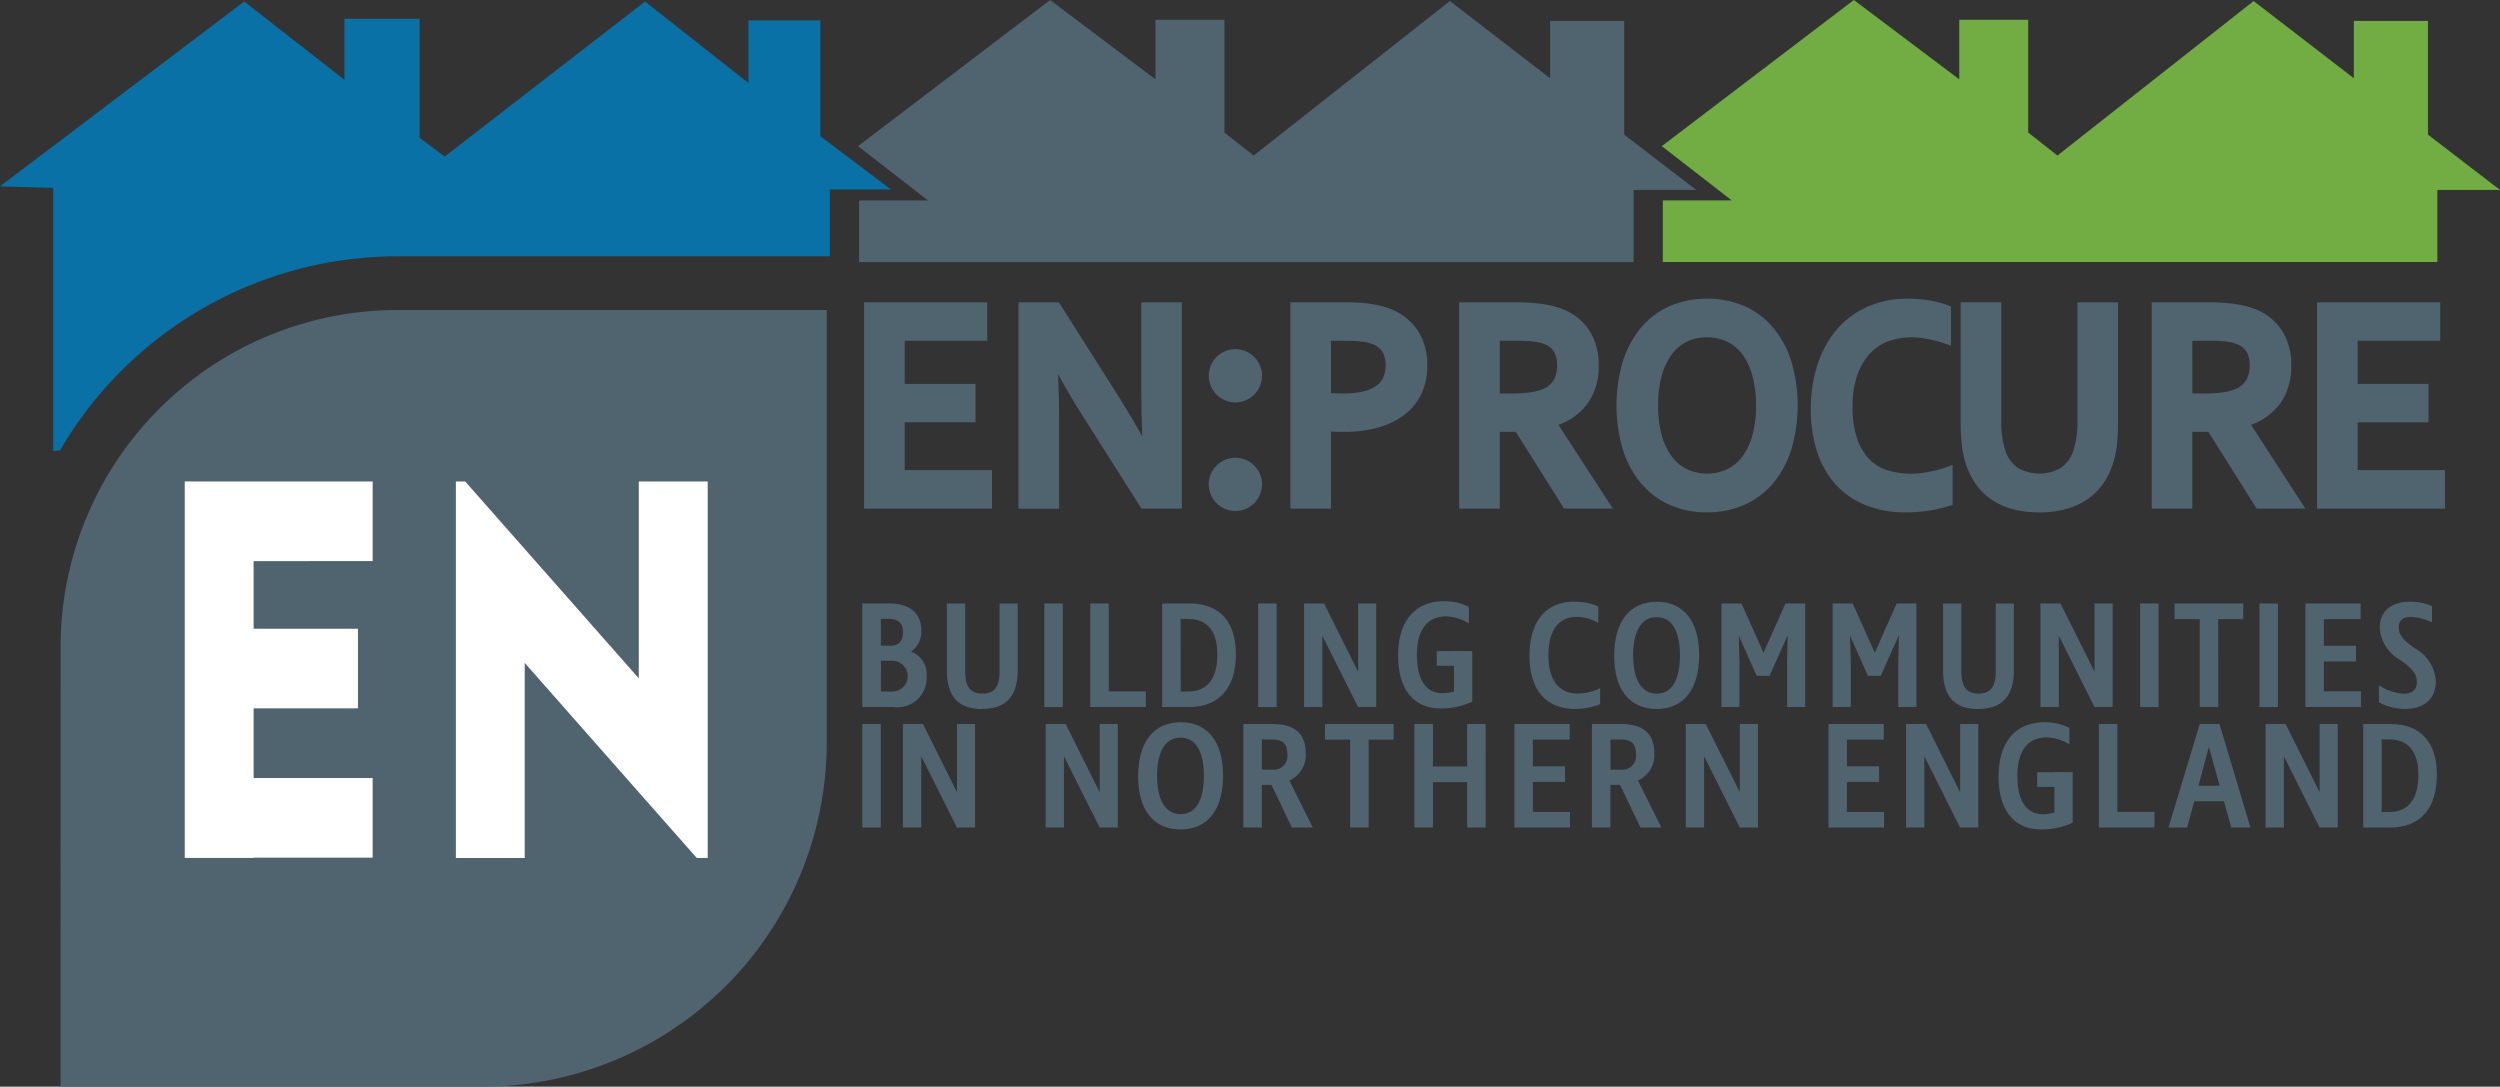 <?xml version="1.0" encoding="UTF-8"?>
<svg xmlns="http://www.w3.org/2000/svg" xmlns:xlink="http://www.w3.org/1999/xlink" width="175.831" height="76.426" viewBox="0 0 175.831 76.426">
  <rect x="0" y="0" width="175.831" height="76.426" fill="#333333" stroke="none"/>
  <defs>
    <clipPath id="clip-path">
      <rect id="Rectangle_461" data-name="Rectangle 461" width="175.831" height="76.425" fill="none"></rect>
    </clipPath>
  </defs>
  <g id="Group_181" data-name="Group 181" clip-path="url(#clip-path)">
    <path id="Path_675" data-name="Path 675" d="M62.661,13.289H58.367v4.7H27.961A27.492,27.492,0,0,0,4.217,31.645l-.473.033v-18.5L0,13.069l17.177-13,7.049,5.508V1.285h5.285V9.654l1.764,1.321L45.369.071,52.638,5.8V1.4H57.7V9.545Z" transform="translate(0 0.037)" fill="#0a71a6"></path>
    <path id="Path_676" data-name="Path 676" d="M39.781,10.278,44.7,14.1H39.854v4.331H94.329V13.36h4.405l-5.067-3.89v-8H88.455V5.505L81.407.073l-13.8,10.866L65.55,9.324V1.394H60.7V5.58L53.29,0Z" transform="translate(20.567 0)" fill="#4f646f"></path>
    <path id="Path_677" data-name="Path 677" d="M77.045,10.278l4.92,3.818H77.118v4.331h54.475V13.36H136l-5.067-3.89v-8h-5.212V5.505L118.672.073l-13.8,10.866-2.056-1.616V1.394H97.968V5.58L90.554,0Z" transform="translate(39.832 0)" fill="#71ad42"></path>
    <path id="Path_678" data-name="Path 678" d="M2.807,68.995H32.5A24.2,24.2,0,0,0,56.694,44.8V14.373H26.51a23.7,23.7,0,0,0-23.7,23.7Z" transform="translate(1.451 7.431)" fill="#4f646f"></path>
    <path id="Path_679" data-name="Path 679" d="M49.06,28.526h-9V14.017h8.662v2.7H42.917v3.037H47.9v2.7H42.917v3.362H49.06Z" transform="translate(20.712 7.247)" fill="#4f646f"></path>
    <path id="Path_680" data-name="Path 680" d="M58.713,28.526h-2.84l-4.155-6.55c-.551-.856-1.124-1.828-1.71-2.9.044,1.18.067,2.139.067,2.855v6.6H47.22V14.017h2.84l4.193,6.613c.64,1.018,1.2,1.965,1.673,2.825-.046-1.244-.068-2.2-.068-2.84v-6.6h2.855Z" transform="translate(24.413 7.247)" fill="#4f646f"></path>
    <path id="Path_681" data-name="Path 681" d="M62.682,28.526H59.827V14.017h3.888a12.615,12.615,0,0,1,1.619.091,6.867,6.867,0,0,1,1.264.278,4.2,4.2,0,0,1,2.11,1.5,4.355,4.355,0,0,1,.745,2.6,4.58,4.58,0,0,1-.4,1.937A3.992,3.992,0,0,1,67.878,21.9a5.484,5.484,0,0,1-1.852.915,8.837,8.837,0,0,1-2.459.314c-.209,0-.416,0-.617-.012-.093,0-.181-.008-.267-.014Zm0-8.131c.07.006.147.011.231.015.2.011.4.015.616.015a5.867,5.867,0,0,0,1.478-.156,2.534,2.534,0,0,0,.907-.414,1.41,1.41,0,0,0,.461-.6,2.183,2.183,0,0,0,.149-.816,1.849,1.849,0,0,0-.217-.924,1.391,1.391,0,0,0-.736-.573,3.145,3.145,0,0,0-.736-.165,10.125,10.125,0,0,0-1.147-.055H62.682Z" transform="translate(30.93 7.247)" fill="#4f646f"></path>
    <path id="Path_682" data-name="Path 682" d="M78.458,28.526H75.034l-3.4-5.4H70.506v5.4H67.651V14.017h4.084a12.3,12.3,0,0,1,1.8.123,6.163,6.163,0,0,1,1.459.378,3.98,3.98,0,0,1,1.829,1.5,4.483,4.483,0,0,1,.643,2.473,4.45,4.45,0,0,1-.777,2.64,4.346,4.346,0,0,1-2.056,1.5Zm-7.952-8.1h.846a9.129,9.129,0,0,0,1.291-.076,3.525,3.525,0,0,0,.851-.214,1.563,1.563,0,0,0,.815-.669,2.188,2.188,0,0,0,.234-1.029,1.963,1.963,0,0,0-.182-.871,1.208,1.208,0,0,0-.586-.554,2.5,2.5,0,0,0-.739-.218,7.75,7.75,0,0,0-1.18-.074h-1.35Z" transform="translate(34.975 7.247)" fill="#4f646f"></path>
    <path id="Path_683" data-name="Path 683" d="M81.317,28.876a6.325,6.325,0,0,1-2.7-.558A5.677,5.677,0,0,1,76.6,26.749a6.98,6.98,0,0,1-1.238-2.382,11.038,11.038,0,0,1,0-6.012A6.987,6.987,0,0,1,76.6,15.972,5.677,5.677,0,0,1,78.616,14.4a6.817,6.817,0,0,1,5.4,0,5.681,5.681,0,0,1,2.015,1.569,6.975,6.975,0,0,1,1.238,2.383,10.995,10.995,0,0,1,0,6.01,6.975,6.975,0,0,1-1.238,2.383,5.664,5.664,0,0,1-2.015,1.569,6.325,6.325,0,0,1-2.7.558m0-12.306a3.267,3.267,0,0,0-1.376.287,2.885,2.885,0,0,0-1.071.865,4.481,4.481,0,0,0-.727,1.5,7.679,7.679,0,0,0-.269,2.144,7.7,7.7,0,0,0,.269,2.145,4.41,4.41,0,0,0,.725,1.488,2.975,2.975,0,0,0,1.074.866,3.4,3.4,0,0,0,2.749,0,2.944,2.944,0,0,0,1.074-.866,4.438,4.438,0,0,0,.725-1.488,7.664,7.664,0,0,0,.269-2.145,7.653,7.653,0,0,0-.269-2.144,4.481,4.481,0,0,0-.727-1.5,2.885,2.885,0,0,0-1.071-.865,3.267,3.267,0,0,0-1.376-.287" transform="translate(38.747 7.158)" fill="#4f646f"></path>
    <path id="Path_684" data-name="Path 684" d="M90.66,28.876a7.469,7.469,0,0,1-2.9-.528,5.705,5.705,0,0,1-2.116-1.5,6.386,6.386,0,0,1-1.271-2.31,9.753,9.753,0,0,1-.419-2.925,10.021,10.021,0,0,1,.448-3.045,7.4,7.4,0,0,1,1.3-2.459,6.038,6.038,0,0,1,2.145-1.651,6.923,6.923,0,0,1,2.9-.611,9.4,9.4,0,0,1,1.552.124,6.956,6.956,0,0,1,1.333.353l.182.07v2.761l-.376-.13a8.011,8.011,0,0,0-1.343-.353,5.091,5.091,0,0,0-2.826.22,3.452,3.452,0,0,0-1.252.925,4.46,4.46,0,0,0-.828,1.525,6.748,6.748,0,0,0-.3,2.115,7.052,7.052,0,0,0,.276,2.078,4.028,4.028,0,0,0,.775,1.456,3.172,3.172,0,0,0,1.215.866,5.833,5.833,0,0,0,3.061.176,7.23,7.23,0,0,0,1.33-.352l.382-.143v2.814l-.2.064a9.95,9.95,0,0,1-1.452.338,10.366,10.366,0,0,1-1.613.123" transform="translate(43.403 7.158)" fill="#4f646f"></path>
    <path id="Path_685" data-name="Path 685" d="M96.406,28.787a7.1,7.1,0,0,1-1.84-.223A4.966,4.966,0,0,1,93.1,27.91a4.286,4.286,0,0,1-1.089-1.048A5.288,5.288,0,0,1,91.3,25.48a6.522,6.522,0,0,1-.306-1.349,13.13,13.13,0,0,1-.091-1.619v-8.5h2.855v8.266a6.464,6.464,0,0,0,.3,2.212,2.3,2.3,0,0,0,.918,1.2,3.062,3.062,0,0,0,2.919,0,2.3,2.3,0,0,0,.919-1.2,6.464,6.464,0,0,0,.3-2.212V14.017h2.853v8.5a13.1,13.1,0,0,1-.089,1.619,6.558,6.558,0,0,1-.308,1.35,5.146,5.146,0,0,1-.718,1.382,4.239,4.239,0,0,1-1.107,1.048,5.157,5.157,0,0,1-1.488.652,7.131,7.131,0,0,1-1.848.223" transform="translate(46.996 7.247)" fill="#4f646f"></path>
    <path id="Path_686" data-name="Path 686" d="M110.567,28.526h-3.424l-3.4-5.4h-1.129v5.4H99.76V14.017h4.084a12.338,12.338,0,0,1,1.8.123,6.149,6.149,0,0,1,1.458.378,3.981,3.981,0,0,1,1.829,1.5,4.474,4.474,0,0,1,.643,2.473,4.447,4.447,0,0,1-.777,2.64,4.339,4.339,0,0,1-2.056,1.5Zm-7.952-8.1h.846a9.115,9.115,0,0,0,1.291-.076,3.564,3.564,0,0,0,.85-.214,1.561,1.561,0,0,0,.816-.669,2.188,2.188,0,0,0,.234-1.029,1.963,1.963,0,0,0-.182-.871,1.208,1.208,0,0,0-.586-.554,2.483,2.483,0,0,0-.739-.218,7.742,7.742,0,0,0-1.179-.074h-1.352Z" transform="translate(51.576 7.247)" fill="#4f646f"></path>
    <path id="Path_687" data-name="Path 687" d="M116.425,28.526h-9V14.017h8.664v2.7h-5.809v3.037h4.986v2.7h-4.986v3.362h6.145Z" transform="translate(55.538 7.247)" fill="#4f646f"></path>
    <path id="Path_688" data-name="Path 688" d="M56.042,18.06a1.872,1.872,0,1,1,1.872,1.872,1.872,1.872,0,0,1-1.872-1.872" transform="translate(28.974 8.369)" fill="#4f646f"></path>
    <path id="Path_689" data-name="Path 689" d="M56.042,23.095a1.872,1.872,0,1,1,1.872,1.872,1.872,1.872,0,0,1-1.872-1.872" transform="translate(28.974 10.972)" fill="#4f646f"></path>
    <path id="Path_690" data-name="Path 690" d="M42.163,35.262H39.98V27.979h1.892c1.431,0,2.251.681,2.251,1.869a1.666,1.666,0,0,1-.715,1.514A1.685,1.685,0,0,1,44.5,33.094a2.053,2.053,0,0,1-2.333,2.168m-.884-1.091h.85a1.083,1.083,0,0,0-.024-2.165h-.825Zm0-3.225h.686c.721,0,.872-.525.872-.965,0-.6-.341-.922-.989-.922h-.569Z" transform="translate(20.67 14.465)" fill="#4f646f"></path>
    <path id="Path_691" data-name="Path 691" d="M46.361,35.4c-1.657,0-2.462-.886-2.462-2.706V27.98h1.286v4.783c0,1.076.373,1.553,1.211,1.553s1.211-.461,1.211-1.543V27.98h1.274v4.7c0,1.826-.824,2.715-2.52,2.715" transform="translate(22.696 14.466)" fill="#4f646f"></path>
    <rect id="Rectangle_454" data-name="Rectangle 454" width="1.299" height="7.283" transform="translate(73.45 42.444)" fill="#4f646f"></rect>
    <path id="Path_692" data-name="Path 692" d="M54.456,35.262H50.547V27.979h1.3v6.182h2.611Z" transform="translate(26.133 14.465)" fill="#4f646f"></path>
    <path id="Path_693" data-name="Path 693" d="M55.749,35.262H53.882V27.979H55.8c2.106,0,3.266,1.265,3.266,3.563,0,2.4-1.177,3.72-3.313,3.72m-.569-1.091H55.7c1.705,0,2.062-1.418,2.062-2.609,0-1.138-.355-2.494-2.049-2.494h-.534Z" transform="translate(27.857 14.465)" fill="#4f646f"></path>
    <rect id="Rectangle_455" data-name="Rectangle 455" width="1.297" height="7.283" transform="translate(88.491 42.444)" fill="#4f646f"></rect>
    <path id="Path_694" data-name="Path 694" d="M65.535,35.262H64.257l-2.511-5.014v5.014H60.46V27.979h1.406l2.394,4.8v-4.8h1.274Z" transform="translate(31.258 14.465)" fill="#4f646f"></path>
    <path id="Path_695" data-name="Path 695" d="M74.119,35.439c-2.039,0-3.207-1.355-3.207-3.72,0-2.429,1.139-3.821,3.125-3.821a4.007,4.007,0,0,1,1.634.3l.082.039v1.15l-.208-.108a2.892,2.892,0,0,0-1.309-.314c-1.285,0-1.992.956-1.992,2.69s.724,2.7,2.037,2.7a3.491,3.491,0,0,0,1.4-.287l.2-.091V35.1l-.089.036a4.637,4.637,0,0,1-1.672.3" transform="translate(36.661 14.423)" fill="#4f646f"></path>
    <path id="Path_696" data-name="Path 696" d="M77.812,35.44c-1.889,0-2.973-1.364-2.973-3.739,0-2.417,1.092-3.8,3-3.8,1.89,0,2.973,1.371,2.973,3.761s-1.092,3.782-3,3.782m.012-6.462c-1.066,0-1.654.956-1.654,2.691,0,1.71.6,2.691,1.654,2.691,1.427,0,1.641-1.685,1.641-2.691s-.214-2.691-1.641-2.691" transform="translate(38.692 14.423)" fill="#4f646f"></path>
    <path id="Path_697" data-name="Path 697" d="M85.7,35.262H84.427v-3.13l.044-1.921L83.192,33.07h-.9l-1.264-2.828.052,1.866v3.154H79.81V27.979h1.412l1.55,3.465,1.541-3.465H85.7Z" transform="translate(41.262 14.465)" fill="#4f646f"></path>
    <path id="Path_698" data-name="Path 698" d="M90.858,35.262H89.583v-3.13l.042-1.919L88.348,33.07h-.9L86.19,30.242l.052,1.866v3.154H84.967V27.979h1.411l1.552,3.465,1.54-3.465h1.388Z" transform="translate(43.928 14.465)" fill="#4f646f"></path>
    <path id="Path_699" data-name="Path 699" d="M92.547,35.4c-1.655,0-2.461-.886-2.461-2.706V27.98h1.285v4.783c0,1.076.373,1.553,1.211,1.553s1.211-.461,1.211-1.543V27.98h1.274v4.7c0,1.826-.825,2.715-2.52,2.715" transform="translate(46.574 14.466)" fill="#4f646f"></path>
    <path id="Path_700" data-name="Path 700" d="M99.678,35.262H98.4L95.89,30.248v5.014H94.6V27.979H96.01l2.394,4.8v-4.8h1.274Z" transform="translate(48.91 14.465)" fill="#4f646f"></path>
    <rect id="Rectangle_456" data-name="Rectangle 456" width="1.297" height="7.283" transform="translate(150.521 42.444)" fill="#4f646f"></rect>
    <path id="Path_701" data-name="Path 701" d="M103.89,35.262h-1.3V29.079h-1.772v-1.1h4.829v1.1h-1.76Z" transform="translate(52.124 14.465)" fill="#4f646f"></path>
    <rect id="Rectangle_457" data-name="Rectangle 457" width="1.299" height="7.283" transform="translate(158.913 42.444)" fill="#4f646f"></rect>
    <path id="Path_702" data-name="Path 702" d="M110.793,35.262h-3.909V27.979h3.885v1.1h-2.586v1.878h2.26v1.1h-2.26v2.1h2.611Z" transform="translate(55.259 14.465)" fill="#4f646f"></path>
    <path id="Path_703" data-name="Path 703" d="M112.1,35.439a3.94,3.94,0,0,1-1.731-.428l-.077-.039V33.79l.208.109a3.576,3.576,0,0,0,1.543.47c.419,0,.919-.144.919-.83s-.522-1.065-1.124-1.516a2.809,2.809,0,0,1-1.488-2.279c0-1.174.787-1.848,2.159-1.848a3.814,3.814,0,0,1,1.426.269l.091.033v1.142l-.193-.074a3.548,3.548,0,0,0-1.277-.3c-.4,0-.872.127-.872.737,0,.633.507,1.009,1.094,1.444a2.848,2.848,0,0,1,1.517,2.329c0,1.247-.8,1.961-2.194,1.961" transform="translate(57.023 14.423)" fill="#4f646f"></path>
    <rect id="Rectangle_458" data-name="Rectangle 458" width="1.299" height="7.282" transform="translate(60.65 50.922)" fill="#4f646f"></rect>
    <path id="Path_704" data-name="Path 704" d="M46.938,40.848H45.659L43.15,35.834v5.014H41.863V33.566H43.27l2.394,4.8v-4.8h1.274Z" transform="translate(21.643 17.354)" fill="#4f646f"></path>
    <path id="Path_705" data-name="Path 705" d="M53.554,40.848H52.276l-2.509-5.014v5.014H48.48V33.566h1.406l2.394,4.8v-4.8h1.274Z" transform="translate(25.064 17.354)" fill="#4f646f"></path>
    <path id="Path_706" data-name="Path 706" d="M55.741,41.025c-1.89,0-2.973-1.362-2.973-3.738,0-2.417,1.092-3.8,3-3.8,1.889,0,2.973,1.371,2.973,3.761s-1.092,3.78-3,3.78m.012-6.461c-1.066,0-1.654.956-1.654,2.691,0,1.71.6,2.691,1.654,2.691,1.427,0,1.641-1.685,1.641-2.691s-.214-2.691-1.641-2.691" transform="translate(27.281 17.311)" fill="#4f646f"></path>
    <path id="Path_707" data-name="Path 707" d="M62.529,40.849H61.057l-1.434-3h-.678v3h-1.3V33.566h2.019c1.594,0,2.368.672,2.368,2.054a1.962,1.962,0,0,1-1.148,1.922Zm-3.583-4.069h.733a.964.964,0,0,0,1.059-1.1c0-.719-.32-1.027-1.071-1.027h-.721Z" transform="translate(29.803 17.354)" fill="#4f646f"></path>
    <path id="Path_708" data-name="Path 708" d="M64.5,40.848H63.2V34.666H61.429v-1.1h4.83v1.1H64.5Z" transform="translate(31.759 17.354)" fill="#4f646f"></path>
    <path id="Path_709" data-name="Path 709" d="M70.583,40.848h-1.3V37.653H66.875v3.195h-1.3V33.566h1.3v2.987h2.409V33.566h1.3Z" transform="translate(33.904 17.354)" fill="#4f646f"></path>
    <path id="Path_710" data-name="Path 710" d="M74.121,40.848H70.212V33.566H74.1v1.1H71.511v1.877h2.262v1.1H71.511v2.106h2.611Z" transform="translate(36.3 17.354)" fill="#4f646f"></path>
    <path id="Path_711" data-name="Path 711" d="M78.69,40.849H77.218l-1.434-3h-.678v3h-1.3V33.566h2.019c1.594,0,2.368.672,2.368,2.054a1.962,1.962,0,0,1-1.148,1.922Zm-3.583-4.069h.733a.965.965,0,0,0,1.059-1.1c0-.719-.32-1.027-1.071-1.027h-.721Z" transform="translate(38.159 17.354)" fill="#4f646f"></path>
    <path id="Path_712" data-name="Path 712" d="M83.233,40.848H81.954l-2.509-5.014v5.014H78.158V33.566h1.406l2.394,4.8v-4.8h1.274Z" transform="translate(40.408 17.354)" fill="#4f646f"></path>
    <path id="Path_713" data-name="Path 713" d="M88.684,40.848H84.775V33.566H88.66v1.1H86.073v1.877h2.26v1.1h-2.26v2.106h2.611Z" transform="translate(43.828 17.354)" fill="#4f646f"></path>
    <path id="Path_714" data-name="Path 714" d="M93.446,40.848H92.167l-2.511-5.014v5.014H88.372V33.566h1.406l2.394,4.8v-4.8h1.274Z" transform="translate(45.688 17.354)" fill="#4f646f"></path>
    <path id="Path_715" data-name="Path 715" d="M101.218,40.848H97.309V33.566h1.3v6.182h2.611Z" transform="translate(50.308 17.354)" fill="#4f646f"></path>
    <path id="Path_716" data-name="Path 716" d="M106.3,40.848h-1.347L104.44,39h-2.09l-.5,1.849h-1.312l2.2-7.282h1.388Zm-3.654-2.94h1.493l-.76-2.732Z" transform="translate(51.976 17.354)" fill="#4f646f"></path>
    <path id="Path_717" data-name="Path 717" d="M110.114,40.848h-1.277l-2.511-5.014v5.014H105.04V33.566h1.406l2.394,4.8v-4.8h1.274Z" transform="translate(54.305 17.354)" fill="#4f646f"></path>
    <path id="Path_718" data-name="Path 718" d="M111.433,40.849h-1.867V33.566h1.914c2.106,0,3.266,1.265,3.266,3.563,0,2.4-1.177,3.72-3.313,3.72m-.569-1.091h.523c1.7,0,2.06-1.418,2.06-2.608,0-1.138-.355-2.5-2.049-2.5h-.534Z" transform="translate(56.645 17.354)" fill="#4f646f"></path>
    <path id="Path_719" data-name="Path 719" d="M95.645,41.025c-1.9,0-2.985-1.355-2.985-3.72,0-2.429,1.186-3.821,3.254-3.821a3.756,3.756,0,0,1,1.649.367l.077.038v1.148l-.206-.108a3.17,3.17,0,0,0-1.393-.376c-1.329,0-2.06.959-2.06,2.7s.633,2.7,1.781,2.7a2.774,2.774,0,0,0,.825-.115V37h1.286V40.55l-.082.038a5.158,5.158,0,0,1-2.147.437" transform="translate(47.905 17.311)" fill="#4f646f"></path>
    <rect id="Rectangle_459" data-name="Rectangle 459" width="1.948" height="1.029" transform="translate(143.281 54.312)" fill="#4f646f"></rect>
    <path id="Path_720" data-name="Path 720" d="M67.805,35.414c-1.9,0-2.985-1.356-2.985-3.72,0-2.429,1.186-3.821,3.254-3.821a3.751,3.751,0,0,1,1.649.367l.077.039v1.148l-.206-.108a3.148,3.148,0,0,0-1.393-.378c-1.329,0-2.06.959-2.06,2.7s.633,2.7,1.781,2.7a2.792,2.792,0,0,0,.827-.115V31.388h1.285v3.551l-.082.038a5.158,5.158,0,0,1-2.147.437" transform="translate(33.512 14.41)" fill="#4f646f"></path>
    <rect id="Rectangle_460" data-name="Rectangle 460" width="1.948" height="1.029" transform="translate(101.049 45.797)" fill="#4f646f"></rect>
    <path id="Path_721" data-name="Path 721" d="M38.847,22.321V48.805H38.08L34,44.184l-8.022-9.1V48.805H21.135V22.321h.654l4.191,4.751L34,36.169V22.321Z" transform="translate(10.927 11.54)" fill="#fff"></path>
    <path id="Path_722" data-name="Path 722" d="M13.41,27.923V32.68h7.339v5.6H13.41v4.9h8.372v5.6H13.41v.021H8.565V22.322H21.783v5.6Z" transform="translate(4.428 11.541)" fill="#fff"></path>
  </g>
</svg>
